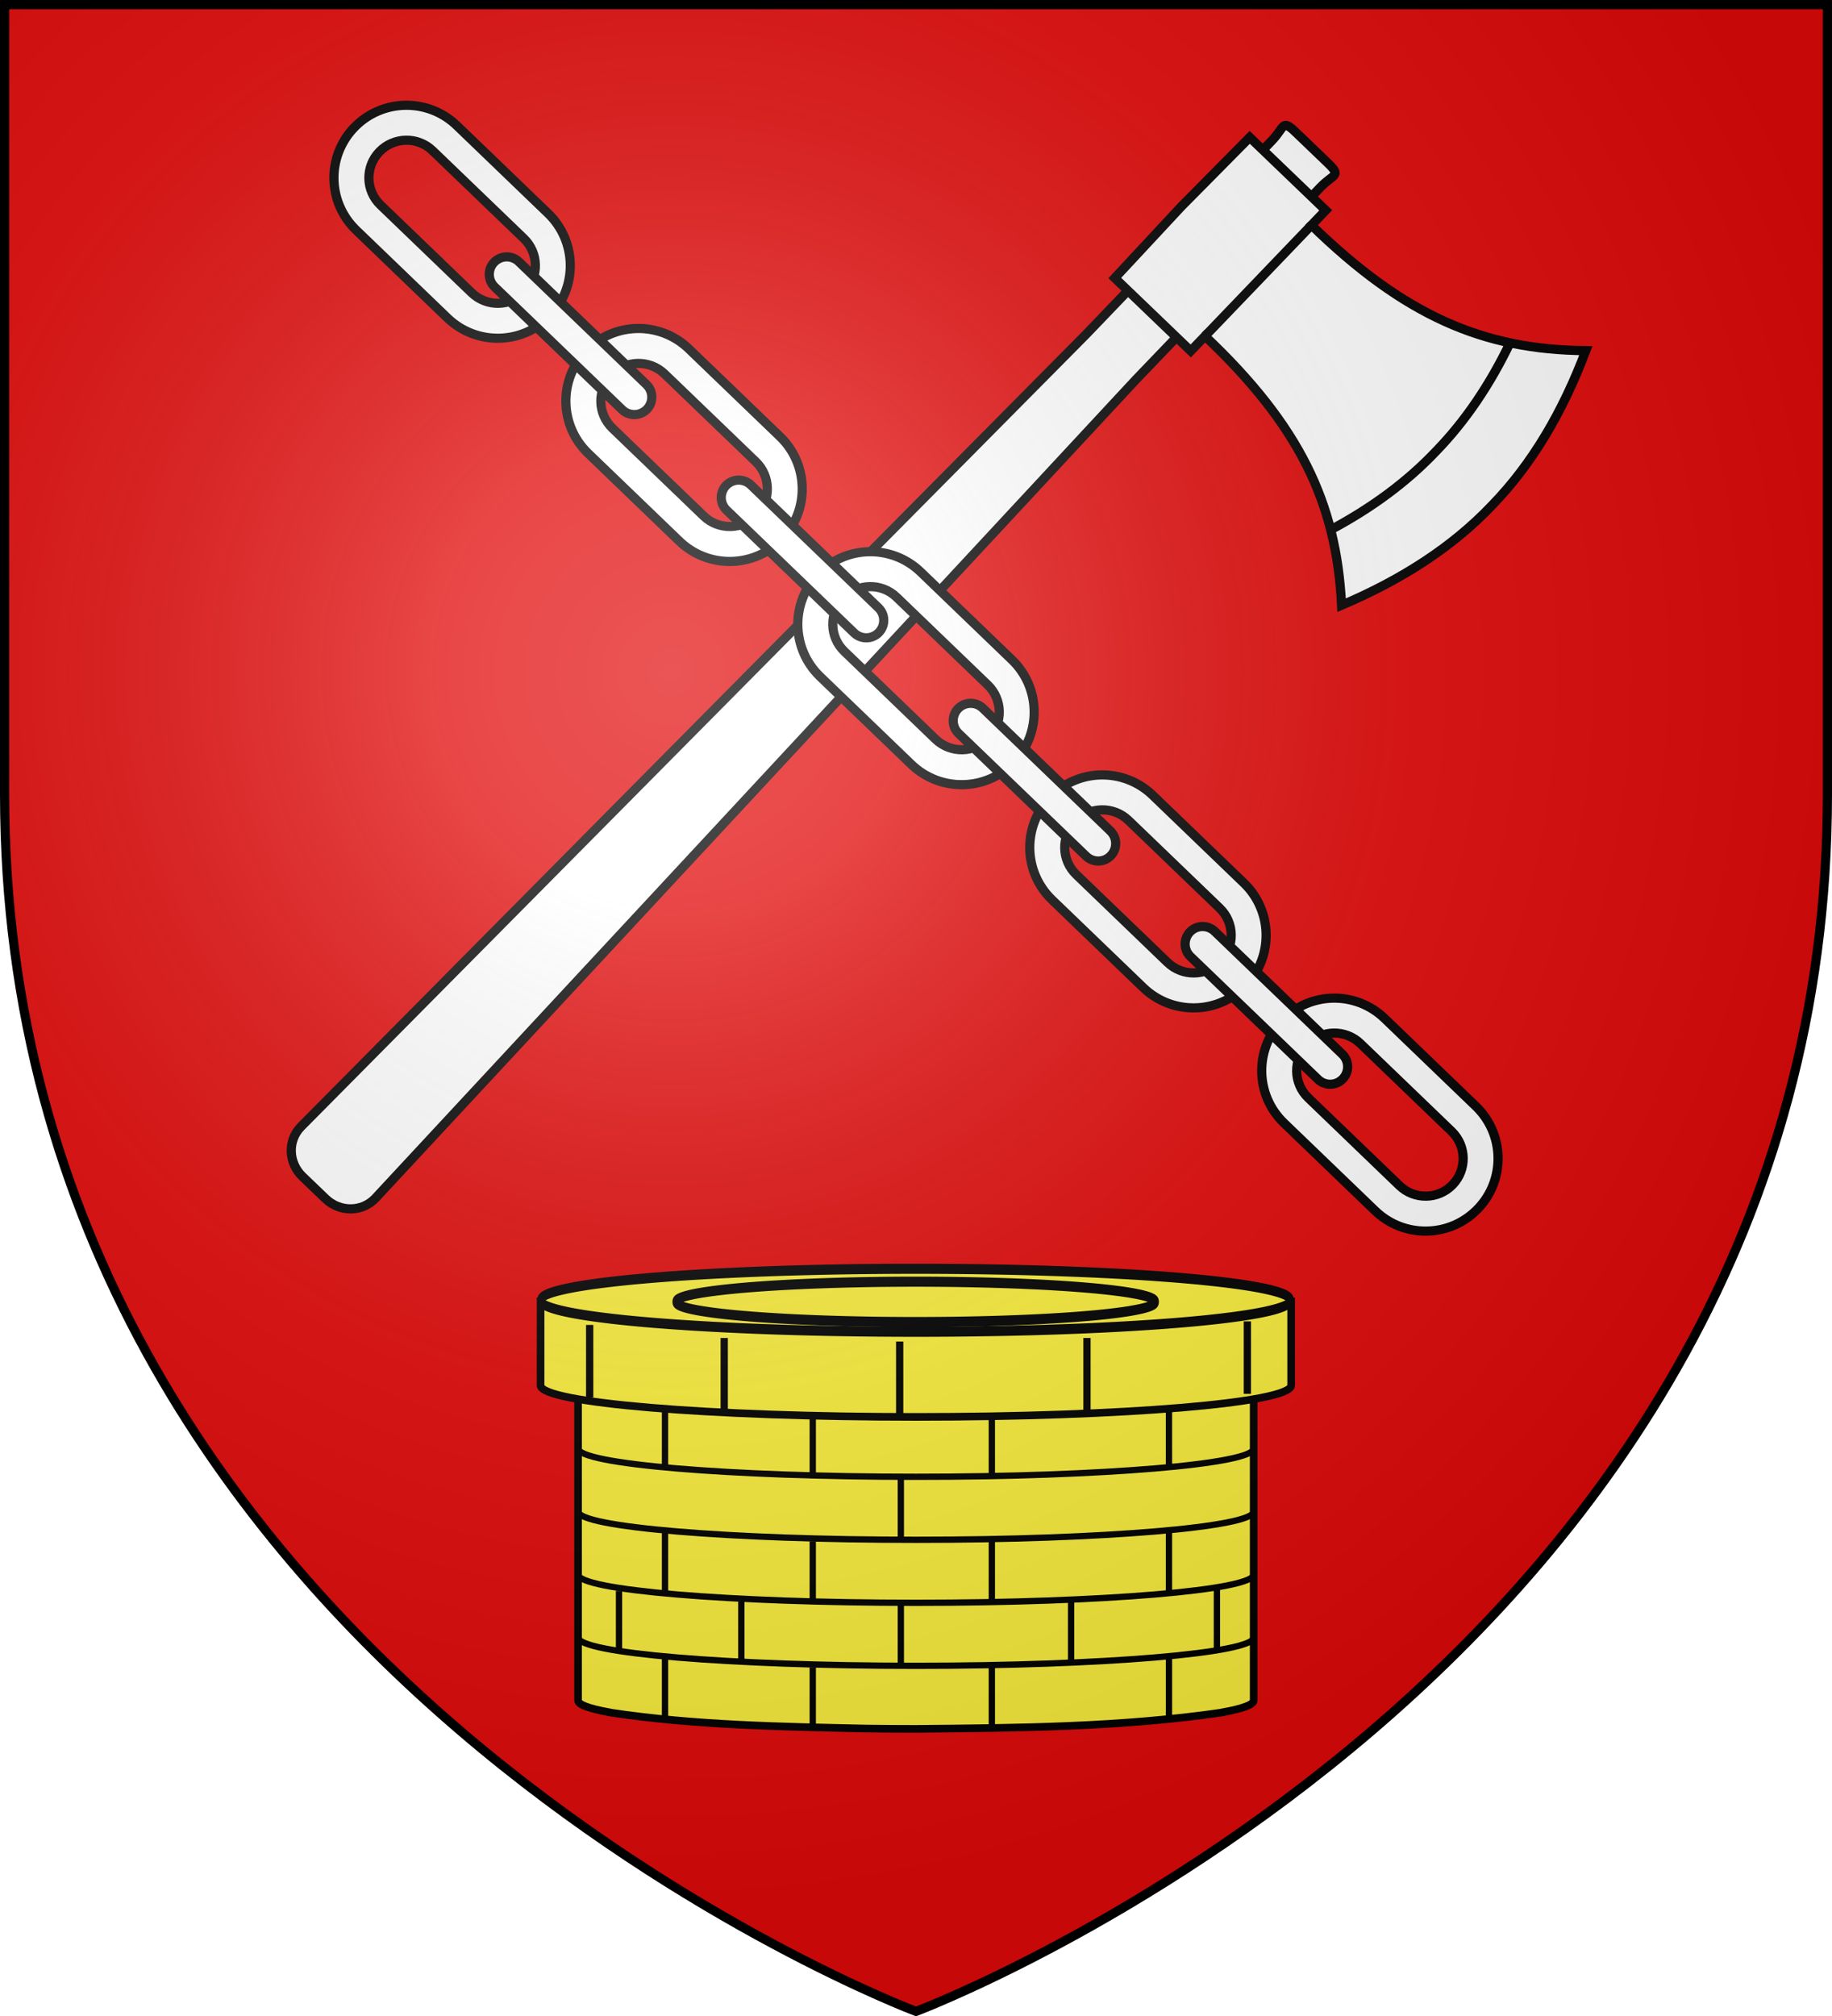<?xml version="1.0" encoding="UTF-8" standalone="no"?>
<svg
   xmlns:dc="http://purl.org/dc/elements/1.1/"
   xmlns:cc="http://creativecommons.org/ns#"
   xmlns:rdf="http://www.w3.org/1999/02/22-rdf-syntax-ns#"
   xmlns:svg="http://www.w3.org/2000/svg"
   xmlns="http://www.w3.org/2000/svg"
   xmlns:xlink="http://www.w3.org/1999/xlink"
   xmlns:sodipodi="http://sodipodi.sourceforge.net/DTD/sodipodi-0.dtd"
   xmlns:inkscape="http://www.inkscape.org/namespaces/inkscape"
   width="600"
   height="660"
   viewBox="0 0 600 660"
   id="svg2"
   sodipodi:version="0.32"
   inkscape:version="0.46"
   sodipodi:docname="Blason_ville_fr_Cuisy-A_55.svg"
   inkscape:output_extension="org.inkscape.output.svg.inkscape"
   version="1.0">
  <sodipodi:namedview
     inkscape:window-height="977"
     inkscape:window-width="1280"
     inkscape:pageshadow="2"
     inkscape:pageopacity="0.0"
     guidetolerance="10.0"
     gridtolerance="10.0"
     objecttolerance="10.0"
     borderopacity="1.0"
     bordercolor="#666666"
     pagecolor="#ffffff"
     id="base"
     showgrid="false"
     inkscape:zoom="1.1621212"
     inkscape:cx="300"
     inkscape:cy="330"
     inkscape:window-x="-4"
     inkscape:window-y="-4"
     inkscape:current-layer="layer4"
     inkscape:object-nodes="true"
     inkscape:window-maximized="1" />
  <defs
     id="defs4">
    <radialGradient
       id="Gradient1"
       gradientUnits="userSpaceOnUse"
       cx="-80"
       cy="-80"
       r="405">
      <stop
         style="stop-color:#fff;stop-opacity:0.31"
         offset="0"
         id="stop7" />
      <stop
         style="stop-color:#fff;stop-opacity:0.25"
         offset="0.19"
         id="stop9" />
      <stop
         style="stop-color:#6b6b6b;stop-opacity:0.125"
         offset="0.6"
         id="stop11" />
      <stop
         style="stop-color:#000;stop-opacity:0.125"
         offset="1"
         id="stop13" />
    </radialGradient>
    <clipPath
       id="shield_cut">
      <path
         id="shield"
         d="M -298.5,-298.5 L 298.5,-298.5 L 298.5,-40 C 298.5,246.31 0,358.5 0,358.5 C 0,358.5 -298.5,246.31 -298.5,-40 L -298.5,-298.5 z" />
    </clipPath>
    <g
       id="f-7">
      <rect
         id="rect1964-6"
         style="fill:#28166f"
         y="-30"
         x="-50"
         height="60"
         width="100" />
      <g
         id="g1966-9"
         style="fill:#ffffff"
         transform="translate(0,-20)">
        <path
           id="path1968-3"
           d="M -1.212,27.818 C -1.212,22.175 -2.091,20.471 -4.542,13.98 C -5.709,10.888 -5.024,7.103 -2.858,3.601 C -2.082,2.346 -1.114,1.214 0,0 C 1.114,1.214 2.082,2.346 2.858,3.601 C 5.024,7.103 5.709,10.888 4.542,13.98 C 2.091,20.471 1.212,22.175 1.212,27.818 L -1.212,27.818 z" />
        <path
           id="rwi-57"
           d="M 2.922,27.672 C 2.922,21.721 5.239,17.829 8.501,16.66 C 9.949,16.141 11.808,16.387 13.519,18.107 C 15.638,20.236 16.255,26.1 10.036,27.228 C 10.694,26.272 10.655,24.147 9.322,23.441 C 8.331,22.916 7.209,23.188 6.646,23.564 C 5.822,24.116 4.917,25.67 4.967,27.672 L 2.922,27.672 z" />
        <path
           id="path1971-6"
           d="M 1.777,30.183 C 1.79,32.191 2.795,33.518 4.516,34.257 C 4.295,34.955 3.257,36.378 1.831,36.281 C 1.55,37.787 1.282,38.632 0,40 C -1.282,38.632 -1.55,37.787 -1.831,36.281 C -3.257,36.378 -4.295,34.955 -4.516,34.257 C -2.795,33.518 -1.79,32.191 -1.777,30.183 L 1.777,30.183 z" />
        <use
           xlink:href="#rwi-57"
           height="400"
           width="800"
           y="0"
           x="0"
           id="use1973-6"
           transform="scale(-1,1)" />
        <rect
           id="rect1975-5"
           y="27.331"
           x="-7.923"
           height="3.218"
           width="15.846" />
      </g>
    </g>
    <g
       id="s-82">
      <g
         id="c-54">
        <path
           id="t-41"
           d="M 0,0 L 0,1 L 0.5,1 L 0,0 z"
           transform="matrix(0.951,0.309,-0.309,0.951,0,-1)" />
        <use
           xlink:href="#t-41"
           transform="scale(-1,1)"
           id="use2144-61"
           x="0"
           y="0"
           width="810"
           height="540" />
      </g>
      <g
         id="a-63">
        <use
           xlink:href="#c-54"
           transform="matrix(0.309,0.951,-0.951,0.309,0,0)"
           id="use2147-35"
           x="0"
           y="0"
           width="810"
           height="540" />
        <use
           xlink:href="#c-54"
           transform="matrix(-0.809,0.588,-0.588,-0.809,0,0)"
           id="use2149-5"
           x="0"
           y="0"
           width="810"
           height="540" />
      </g>
      <use
         xlink:href="#a-63"
         transform="scale(-1,1)"
         id="use2151-3"
         x="0"
         y="0"
         width="810"
         height="540" />
    </g>
    <g
       id="f-4">
      <rect
         id="rect1964-2"
         style="fill:#28166f"
         y="-30"
         x="-50"
         height="60"
         width="100" />
      <g
         id="g1966-09"
         style="fill:#ffffff"
         transform="translate(0,-20)">
        <path
           id="path1968-7"
           d="M -1.212,27.818 C -1.212,22.175 -2.091,20.471 -4.542,13.98 C -5.709,10.888 -5.024,7.103 -2.858,3.601 C -2.082,2.346 -1.114,1.214 0,0 C 1.114,1.214 2.082,2.346 2.858,3.601 C 5.024,7.103 5.709,10.888 4.542,13.98 C 2.091,20.471 1.212,22.175 1.212,27.818 L -1.212,27.818 z" />
        <path
           id="rwi-37"
           d="M 2.922,27.672 C 2.922,21.721 5.239,17.829 8.501,16.66 C 9.949,16.141 11.808,16.387 13.519,18.107 C 15.638,20.236 16.255,26.1 10.036,27.228 C 10.694,26.272 10.655,24.147 9.322,23.441 C 8.331,22.916 7.209,23.188 6.646,23.564 C 5.822,24.116 4.917,25.67 4.967,27.672 L 2.922,27.672 z" />
        <path
           id="path1971-26"
           d="M 1.777,30.183 C 1.79,32.191 2.795,33.518 4.516,34.257 C 4.295,34.955 3.257,36.378 1.831,36.281 C 1.55,37.787 1.282,38.632 0,40 C -1.282,38.632 -1.55,37.787 -1.831,36.281 C -3.257,36.378 -4.295,34.955 -4.516,34.257 C -2.795,33.518 -1.79,32.191 -1.777,30.183 L 1.777,30.183 z" />
        <use
           xlink:href="#rwi-37"
           height="400"
           width="800"
           y="0"
           x="0"
           id="use1973-0"
           transform="scale(-1,1)" />
        <rect
           id="rect1975-16"
           y="27.331"
           x="-7.923"
           height="3.218"
           width="15.846" />
      </g>
    </g>
    <g
       id="s-5">
      <g
         id="c-7">
        <path
           id="t-54"
           d="M 0,0 L 0,1 L 0.5,1 L 0,0 z"
           transform="matrix(0.951,0.309,-0.309,0.951,0,-1)" />
        <use
           xlink:href="#t-54"
           transform="scale(-1,1)"
           id="use2144-1"
           x="0"
           y="0"
           width="810"
           height="540" />
      </g>
      <g
         id="a-2">
        <use
           xlink:href="#c-7"
           transform="matrix(0.309,0.951,-0.951,0.309,0,0)"
           id="use2147-00"
           x="0"
           y="0"
           width="810"
           height="540" />
        <use
           xlink:href="#c-7"
           transform="matrix(-0.809,0.588,-0.588,-0.809,0,0)"
           id="use2149-1"
           x="0"
           y="0"
           width="810"
           height="540" />
      </g>
      <use
         xlink:href="#a-2"
         transform="scale(-1,1)"
         id="use2151-46"
         x="0"
         y="0"
         width="810"
         height="540" />
    </g>
    <g
       id="s-4-5-0">
      <g
         id="c-6-1-7">
        <path
           transform="matrix(0.951,0.309,-0.309,0.951,0,-1)"
           d="M 0,0 L 0,1 L 0.5,1 L 0,0 z"
           id="t-0-7-1" />
        <use
           height="540"
           width="810"
           y="0"
           x="0"
           id="use2144-7-1-7"
           transform="scale(-1,1)"
           xlink:href="#t-0-7-1" />
      </g>
      <g
         id="a-1-1-7">
        <use
           height="540"
           width="810"
           y="0"
           x="0"
           id="use2147-7-5-7"
           transform="matrix(0.309,0.951,-0.951,0.309,0,0)"
           xlink:href="#c-6-1-7" />
        <use
           height="540"
           width="810"
           y="0"
           x="0"
           id="use2149-7-2-7"
           transform="matrix(-0.809,0.588,-0.588,-0.809,0,0)"
           xlink:href="#c-6-1-7" />
      </g>
      <use
         height="540"
         width="810"
         y="0"
         x="0"
         id="use2151-7-7-3"
         transform="scale(-1,1)"
         xlink:href="#a-1-1-7" />
    </g>
    <g
       id="f-6-3">
      <rect
         id="rect1964-1-5"
         style="fill:#28166f"
         y="-30"
         x="-50"
         height="60"
         width="100" />
      <g
         id="g1966-4-9"
         style="fill:#ffffff"
         transform="translate(0,-20)">
        <path
           id="path1968-23"
           d="M -1.212,27.818 C -1.212,22.175 -2.091,20.471 -4.542,13.98 C -5.709,10.888 -5.024,7.103 -2.858,3.601 C -2.082,2.346 -1.114,1.214 0,0 C 1.114,1.214 2.082,2.346 2.858,3.601 C 5.024,7.103 5.709,10.888 4.542,13.98 C 2.091,20.471 1.212,22.175 1.212,27.818 L -1.212,27.818 z" />
        <path
           id="rwi-2"
           d="M 2.922,27.672 C 2.922,21.721 5.239,17.829 8.501,16.66 C 9.949,16.141 11.808,16.387 13.519,18.107 C 15.638,20.236 16.255,26.1 10.036,27.228 C 10.694,26.272 10.655,24.147 9.322,23.441 C 8.331,22.916 7.209,23.188 6.646,23.564 C 5.822,24.116 4.917,25.67 4.967,27.672 L 2.922,27.672 z" />
        <path
           id="path1971-2-9"
           d="M 1.777,30.183 C 1.79,32.191 2.795,33.518 4.516,34.257 C 4.295,34.955 3.257,36.378 1.831,36.281 C 1.55,37.787 1.282,38.632 0,40 C -1.282,38.632 -1.55,37.787 -1.831,36.281 C -3.257,36.378 -4.295,34.955 -4.516,34.257 C -2.795,33.518 -1.79,32.191 -1.777,30.183 L 1.777,30.183 z" />
        <use
           xlink:href="#rwi-2"
           height="400"
           width="800"
           y="0"
           x="0"
           id="use1973-1"
           transform="scale(-1,1)" />
        <rect
           id="rect1975-6"
           y="27.331"
           x="-7.923"
           height="3.218"
           width="15.846" />
      </g>
    </g>
    <g
       id="s-8">
      <g
         id="c-5">
        <path
           transform="matrix(0.951,0.309,-0.309,0.951,0,-1)"
           d="M 0,0 L 0,1 L 0.5,1 L 0,0 z"
           id="t-7" />
        <use
           height="540"
           width="810"
           y="0"
           x="0"
           id="use2144-6"
           transform="scale(-1,1)"
           xlink:href="#t-7" />
      </g>
      <g
         id="a-18-8">
        <use
           height="540"
           width="810"
           y="0"
           x="0"
           id="use2147-9-1"
           transform="matrix(0.309,0.951,-0.951,0.309,0,0)"
           xlink:href="#c-5" />
        <use
           height="540"
           width="810"
           y="0"
           x="0"
           id="use2149-2-8"
           transform="matrix(-0.809,0.588,-0.588,-0.809,0,0)"
           xlink:href="#c-5" />
      </g>
      <use
         height="540"
         width="810"
         y="0"
         x="0"
         id="use2151-79-2"
         transform="scale(-1,1)"
         xlink:href="#a-18-8" />
    </g>
    <g
       id="f-8">
      <rect
         id="rect1964-0"
         style="fill:#28166f"
         y="-30"
         x="-50"
         height="60"
         width="100" />
      <g
         id="g1966-1"
         style="fill:#ffffff"
         transform="translate(0,-20)">
        <path
           id="path1968-2-6"
           d="M -1.212,27.818 C -1.212,22.175 -2.091,20.471 -4.542,13.98 C -5.709,10.888 -5.024,7.103 -2.858,3.601 C -2.082,2.346 -1.114,1.214 0,0 C 1.114,1.214 2.082,2.346 2.858,3.601 C 5.024,7.103 5.709,10.888 4.542,13.98 C 2.091,20.471 1.212,22.175 1.212,27.818 L -1.212,27.818 z" />
        <path
           id="rwi-5-6"
           d="M 2.922,27.672 C 2.922,21.721 5.239,17.829 8.501,16.66 C 9.949,16.141 11.808,16.387 13.519,18.107 C 15.638,20.236 16.255,26.1 10.036,27.228 C 10.694,26.272 10.655,24.147 9.322,23.441 C 8.331,22.916 7.209,23.188 6.646,23.564 C 5.822,24.116 4.917,25.67 4.967,27.672 L 2.922,27.672 z" />
        <path
           id="path1971-0-0"
           d="M 1.777,30.183 C 1.79,32.191 2.795,33.518 4.516,34.257 C 4.295,34.955 3.257,36.378 1.831,36.281 C 1.55,37.787 1.282,38.632 0,40 C -1.282,38.632 -1.55,37.787 -1.831,36.281 C -3.257,36.378 -4.295,34.955 -4.516,34.257 C -2.795,33.518 -1.79,32.191 -1.777,30.183 L 1.777,30.183 z" />
        <use
           xlink:href="#rwi-5-6"
           height="400"
           width="800"
           y="0"
           x="0"
           id="use1973-9-3"
           transform="scale(-1,1)" />
        <rect
           id="rect1975-4"
           y="27.331"
           x="-7.923"
           height="3.218"
           width="15.846" />
      </g>
    </g>
    <g
       id="s-4-80">
      <g
         id="c-6-12">
        <path
           id="t-0-5"
           d="M 0,0 L 0,1 L 0.5,1 L 0,0 z"
           transform="matrix(0.951,0.309,-0.309,0.951,0,-1)" />
        <use
           xlink:href="#t-0-5"
           transform="scale(-1,1)"
           id="use2144-7-0"
           x="0"
           y="0"
           width="810"
           height="540" />
      </g>
      <g
         id="a-1-9">
        <use
           xlink:href="#c-6-12"
           transform="matrix(0.309,0.951,-0.951,0.309,0,0)"
           id="use2147-7-4"
           x="0"
           y="0"
           width="810"
           height="540" />
        <use
           xlink:href="#c-6-12"
           transform="matrix(-0.809,0.588,-0.588,-0.809,0,0)"
           id="use2149-7-7"
           x="0"
           y="0"
           width="810"
           height="540" />
      </g>
      <use
         xlink:href="#a-1-9"
         transform="scale(-1,1)"
         id="use2151-7-8"
         x="0"
         y="0"
         width="810"
         height="540" />
    </g>
    <g
       id="f-2">
      <rect
         id="rect1964-4"
         style="fill:#28166f"
         y="-30"
         x="-50"
         height="60"
         width="100" />
      <g
         id="g1966-8"
         style="fill:#ffffff"
         transform="translate(0,-20)">
        <path
           id="path1968-6"
           d="M -1.212,27.818 C -1.212,22.175 -2.091,20.471 -4.542,13.98 C -5.709,10.888 -5.024,7.103 -2.858,3.601 C -2.082,2.346 -1.114,1.214 0,0 C 1.114,1.214 2.082,2.346 2.858,3.601 C 5.024,7.103 5.709,10.888 4.542,13.98 C 2.091,20.471 1.212,22.175 1.212,27.818 L -1.212,27.818 z" />
        <path
           id="rwi-5"
           d="M 2.922,27.672 C 2.922,21.721 5.239,17.829 8.501,16.66 C 9.949,16.141 11.808,16.387 13.519,18.107 C 15.638,20.236 16.255,26.1 10.036,27.228 C 10.694,26.272 10.655,24.147 9.322,23.441 C 8.331,22.916 7.209,23.188 6.646,23.564 C 5.822,24.116 4.917,25.67 4.967,27.672 L 2.922,27.672 z" />
        <path
           id="path1971-0"
           d="M 1.777,30.183 C 1.79,32.191 2.795,33.518 4.516,34.257 C 4.295,34.955 3.257,36.378 1.831,36.281 C 1.55,37.787 1.282,38.632 0,40 C -1.282,38.632 -1.55,37.787 -1.831,36.281 C -3.257,36.378 -4.295,34.955 -4.516,34.257 C -2.795,33.518 -1.79,32.191 -1.777,30.183 L 1.777,30.183 z" />
        <use
           xlink:href="#rwi-5"
           height="400"
           width="800"
           y="0"
           x="0"
           id="use1973-9"
           transform="scale(-1,1)" />
        <rect
           id="rect1975-0"
           y="27.331"
           x="-7.923"
           height="3.218"
           width="15.846" />
      </g>
    </g>
    <g
       id="s-0">
      <g
         id="c-61">
        <path
           id="t-3"
           d="M 0,0 L 0,1 L 0.5,1 L 0,0 z"
           transform="matrix(0.951,0.309,-0.309,0.951,0,-1)" />
        <use
           xlink:href="#t-3"
           transform="scale(-1,1)"
           id="use2144-8"
           x="0"
           y="0"
           width="810"
           height="540" />
      </g>
      <g
         id="a-9">
        <use
           xlink:href="#c-61"
           transform="matrix(0.309,0.951,-0.951,0.309,0,0)"
           id="use2147-3"
           x="0"
           y="0"
           width="810"
           height="540" />
        <use
           xlink:href="#c-61"
           transform="matrix(-0.809,0.588,-0.588,-0.809,0,0)"
           id="use2149-4"
           x="0"
           y="0"
           width="810"
           height="540" />
      </g>
      <use
         xlink:href="#a-9"
         transform="scale(-1,1)"
         id="use2151-4"
         x="0"
         y="0"
         width="810"
         height="540" />
    </g>
    <g
       id="s-4-5">
      <g
         id="c-6-1">
        <path
           transform="matrix(0.951,0.309,-0.309,0.951,0,-1)"
           d="M 0,0 L 0,1 L 0.5,1 L 0,0 z"
           id="t-0-7" />
        <use
           height="540"
           width="810"
           y="0"
           x="0"
           id="use2144-7-1"
           transform="scale(-1,1)"
           xlink:href="#t-0-7" />
      </g>
      <g
         id="a-1-1">
        <use
           height="540"
           width="810"
           y="0"
           x="0"
           id="use2147-7-5"
           transform="matrix(0.309,0.951,-0.951,0.309,0,0)"
           xlink:href="#c-6-1" />
        <use
           height="540"
           width="810"
           y="0"
           x="0"
           id="use2149-7-2"
           transform="matrix(-0.809,0.588,-0.588,-0.809,0,0)"
           xlink:href="#c-6-1" />
      </g>
      <use
         height="540"
         width="810"
         y="0"
         x="0"
         id="use2151-7-7"
         transform="scale(-1,1)"
         xlink:href="#a-1-1" />
    </g>
    <g
       id="f-6">
      <rect
         id="rect1964-1"
         style="fill:#28166f"
         y="-30"
         x="-50"
         height="60"
         width="100" />
      <g
         id="g1966-4"
         style="fill:#ffffff"
         transform="translate(0,-20)">
        <path
           id="path1968-2"
           d="M -1.212,27.818 C -1.212,22.175 -2.091,20.471 -4.542,13.98 C -5.709,10.888 -5.024,7.103 -2.858,3.601 C -2.082,2.346 -1.114,1.214 0,0 C 1.114,1.214 2.082,2.346 2.858,3.601 C 5.024,7.103 5.709,10.888 4.542,13.98 C 2.091,20.471 1.212,22.175 1.212,27.818 L -1.212,27.818 z" />
        <path
           id="rwi-3"
           d="M 2.922,27.672 C 2.922,21.721 5.239,17.829 8.501,16.66 C 9.949,16.141 11.808,16.387 13.519,18.107 C 15.638,20.236 16.255,26.1 10.036,27.228 C 10.694,26.272 10.655,24.147 9.322,23.441 C 8.331,22.916 7.209,23.188 6.646,23.564 C 5.822,24.116 4.917,25.67 4.967,27.672 L 2.922,27.672 z" />
        <path
           id="path1971-2"
           d="M 1.777,30.183 C 1.79,32.191 2.795,33.518 4.516,34.257 C 4.295,34.955 3.257,36.378 1.831,36.281 C 1.55,37.787 1.282,38.632 0,40 C -1.282,38.632 -1.55,37.787 -1.831,36.281 C -3.257,36.378 -4.295,34.955 -4.516,34.257 C -2.795,33.518 -1.79,32.191 -1.777,30.183 L 1.777,30.183 z" />
        <use
           xlink:href="#rwi-3"
           height="400"
           width="800"
           y="0"
           x="0"
           id="use1973-2"
           transform="scale(-1,1)" />
        <rect
           id="rect1975-1"
           y="27.331"
           x="-7.923"
           height="3.218"
           width="15.846" />
      </g>
    </g>
    <g
       id="s-6">
      <g
         id="c-8">
        <path
           transform="matrix(0.951,0.309,-0.309,0.951,0,-1)"
           d="M 0,0 L 0,1 L 0.5,1 L 0,0 z"
           id="t-5" />
        <use
           height="540"
           width="810"
           y="0"
           x="0"
           id="use2144-76"
           transform="scale(-1,1)"
           xlink:href="#t-5" />
      </g>
      <g
         id="a-18">
        <use
           height="540"
           width="810"
           y="0"
           x="0"
           id="use2147-9"
           transform="matrix(0.309,0.951,-0.951,0.309,0,0)"
           xlink:href="#c-8" />
        <use
           height="540"
           width="810"
           y="0"
           x="0"
           id="use2149-2"
           transform="matrix(-0.809,0.588,-0.588,-0.809,0,0)"
           xlink:href="#c-8" />
      </g>
      <use
         height="540"
         width="810"
         y="0"
         x="0"
         id="use2151-79"
         transform="scale(-1,1)"
         xlink:href="#a-18" />
    </g>
    <g
       id="s-4-8">
      <g
         id="c-6-6">
        <path
           transform="matrix(0.951,0.309,-0.309,0.951,0,-1)"
           d="M 0,0 L 0,1 L 0.5,1 L 0,0 z"
           id="t-0-0" />
        <use
           height="540"
           width="810"
           y="0"
           x="0"
           id="use2144-7-2"
           transform="scale(-1,1)"
           xlink:href="#t-0-0" />
      </g>
      <g
         id="a-1-4">
        <use
           height="540"
           width="810"
           y="0"
           x="0"
           id="use2147-7-8"
           transform="matrix(0.309,0.951,-0.951,0.309,0,0)"
           xlink:href="#c-6-6" />
        <use
           height="540"
           width="810"
           y="0"
           x="0"
           id="use2149-7-6"
           transform="matrix(-0.809,0.588,-0.588,-0.809,0,0)"
           xlink:href="#c-6-6" />
      </g>
      <use
         height="540"
         width="810"
         y="0"
         x="0"
         id="use2151-7-5"
         transform="scale(-1,1)"
         xlink:href="#a-1-4" />
    </g>
    <g
       id="f-0">
      <rect
         id="rect1964-9"
         style="fill:#28166f"
         y="-30"
         x="-50"
         height="60"
         width="100" />
      <g
         id="g1966-0"
         style="fill:#ffffff"
         transform="translate(0,-20)">
        <path
           id="path1968-0"
           d="M -1.212,27.818 C -1.212,22.175 -2.091,20.471 -4.542,13.98 C -5.709,10.888 -5.024,7.103 -2.858,3.601 C -2.082,2.346 -1.114,1.214 0,0 C 1.114,1.214 2.082,2.346 2.858,3.601 C 5.024,7.103 5.709,10.888 4.542,13.98 C 2.091,20.471 1.212,22.175 1.212,27.818 L -1.212,27.818 z" />
        <path
           id="rwi-6"
           d="M 2.922,27.672 C 2.922,21.721 5.239,17.829 8.501,16.66 C 9.949,16.141 11.808,16.387 13.519,18.107 C 15.638,20.236 16.255,26.1 10.036,27.228 C 10.694,26.272 10.655,24.147 9.322,23.441 C 8.331,22.916 7.209,23.188 6.646,23.564 C 5.822,24.116 4.917,25.67 4.967,27.672 L 2.922,27.672 z" />
        <path
           id="path1971-1"
           d="M 1.777,30.183 C 1.79,32.191 2.795,33.518 4.516,34.257 C 4.295,34.955 3.257,36.378 1.831,36.281 C 1.55,37.787 1.282,38.632 0,40 C -1.282,38.632 -1.55,37.787 -1.831,36.281 C -3.257,36.378 -4.295,34.955 -4.516,34.257 C -2.795,33.518 -1.79,32.191 -1.777,30.183 L 1.777,30.183 z" />
        <use
           xlink:href="#rwi-6"
           height="400"
           width="800"
           y="0"
           x="0"
           id="use1973-3"
           transform="scale(-1,1)" />
        <rect
           id="rect1975-8"
           y="27.331"
           x="-7.923"
           height="3.218"
           width="15.846" />
      </g>
    </g>
    <g
       id="s-9">
      <g
         id="c-3">
        <path
           transform="matrix(0.951,0.309,-0.309,0.951,0,-1)"
           d="M 0,0 L 0,1 L 0.5,1 L 0,0 z"
           id="t-4" />
        <use
           height="540"
           width="810"
           y="0"
           x="0"
           id="use2144-4"
           transform="scale(-1,1)"
           xlink:href="#t-4" />
      </g>
      <g
         id="a-6">
        <use
           height="540"
           width="810"
           y="0"
           x="0"
           id="use2147-0"
           transform="matrix(0.309,0.951,-0.951,0.309,0,0)"
           xlink:href="#c-3" />
        <use
           height="540"
           width="810"
           y="0"
           x="0"
           id="use2149-6"
           transform="matrix(-0.809,0.588,-0.588,-0.809,0,0)"
           xlink:href="#c-3" />
      </g>
      <use
         height="540"
         width="810"
         y="0"
         x="0"
         id="use2151-6"
         transform="scale(-1,1)"
         xlink:href="#a-6" />
    </g>
    <pattern
       patternUnits="userSpaceOnUse"
       width="178.168"
       height="199.71"
       patternTransform="translate(-328.318,-112.593)"
       id="pattern4124">
      <g
         transform="matrix(0.806,0,0,0.77,264.813,86.782)"
         id="g4119">
        <path
           style="fill:#fcef3c;fill-opacity:1;stroke:#000000;stroke-width:3.807;stroke-miterlimit:4;stroke-dasharray:none;stroke-opacity:1;display:inline"
           sodipodi:nodetypes="cccccccccccccccccccccccccccccccccccccccc"
           id="path4262"
           d="M -267.374,-6.853 L -272.223,16.977 L -277.071,-6.853 L -277.071,-26.381 L -277.071,-51.594 L -302.284,-51.594 L -302.284,-37.048 L -311.982,-37.048 L -311.982,-51.594 L -326.528,-51.594 L -326.528,-61.291 L -311.982,-61.291 L -311.982,-75.837 L -302.284,-75.837 L -302.284,-61.291 L -277.071,-61.291 L -277.071,-86.504 L -291.617,-86.504 L -291.617,-96.202 L -277.071,-96.202 L -277.071,-110.748 L -267.374,-110.748 L -267.374,-96.202 L -252.828,-96.202 L -252.828,-86.504 L -267.374,-86.504 L -267.374,-61.291 L -242.161,-61.291 L -242.161,-75.837 L -232.463,-75.837 L -232.463,-61.291 L -217.917,-61.291 L -217.917,-51.594 L -232.463,-51.594 L -232.463,-37.048 L -242.161,-37.048 L -242.161,-51.594 L -267.374,-51.594 L -267.374,-26.381 L -267.374,-6.853 z"
           inkscape:tile-cx="-271.30875"
           inkscape:tile-cy="-47.720769"
           inkscape:tile-w="108.61065"
           inkscape:tile-h="127.72503"
           inkscape:tile-x0="-325.61408"
           inkscape:tile-y0="-111.58328" />
        <use
           height="658.974"
           width="601.465"
           x="0"
           y="0"
           inkscape:tiled-clone-of="#path4262"
           xlink:href="#path4262"
           id="use2607" />
        <use
           height="658.974"
           width="601.465"
           x="0"
           y="0"
           inkscape:tiled-clone-of="#path4262"
           xlink:href="#path4262"
           transform="translate(108.611,127.725)"
           id="use2613" />
      </g>
    </pattern>
    <g
       id="s-4">
      <g
         id="c-6">
        <path
           id="t-0"
           d="M 0,0 L 0,1 L 0.5,1 L 0,0 z"
           transform="matrix(0.951,0.309,-0.309,0.951,0,-1)" />
        <use
           xlink:href="#t-0"
           transform="scale(-1,1)"
           id="use2144-7"
           x="0"
           y="0"
           width="810"
           height="540" />
      </g>
      <g
         id="a-1">
        <use
           xlink:href="#c-6"
           transform="matrix(0.309,0.951,-0.951,0.309,0,0)"
           id="use2147-7"
           x="0"
           y="0"
           width="810"
           height="540" />
        <use
           xlink:href="#c-6"
           transform="matrix(-0.809,0.588,-0.588,-0.809,0,0)"
           id="use2149-7"
           x="0"
           y="0"
           width="810"
           height="540" />
      </g>
      <use
         xlink:href="#a-1"
         transform="scale(-1,1)"
         id="use2151-7"
         x="0"
         y="0"
         width="810"
         height="540" />
    </g>
    <g
       id="s">
      <g
         id="c">
        <path
           transform="matrix(0.951,0.309,-0.309,0.951,0,-1)"
           d="M 0,0 L 0,1 L 0.5,1 L 0,0 z"
           id="t" />
        <use
           height="540"
           width="810"
           y="0"
           x="0"
           id="use2144"
           transform="scale(-1,1)"
           xlink:href="#t" />
      </g>
      <g
         id="a">
        <use
           height="540"
           width="810"
           y="0"
           x="0"
           id="use2147"
           transform="matrix(0.309,0.951,-0.951,0.309,0,0)"
           xlink:href="#c" />
        <use
           height="540"
           width="810"
           y="0"
           x="0"
           id="use2149"
           transform="matrix(-0.809,0.588,-0.588,-0.809,0,0)"
           xlink:href="#c" />
      </g>
      <use
         height="540"
         width="810"
         y="0"
         x="0"
         id="use2151"
         transform="scale(-1,1)"
         xlink:href="#a" />
    </g>
    <g
       id="f">
      <rect
         width="100"
         height="60"
         x="-50"
         y="-30"
         style="fill:#28166f"
         id="rect1964" />
      <g
         transform="translate(0,-20)"
         style="fill:#ffffff"
         id="g1966">
        <path
           d="M -1.212,27.818 C -1.212,22.175 -2.091,20.471 -4.542,13.98 C -5.709,10.888 -5.024,7.103 -2.858,3.601 C -2.082,2.346 -1.114,1.214 0,0 C 1.114,1.214 2.082,2.346 2.858,3.601 C 5.024,7.103 5.709,10.888 4.542,13.98 C 2.091,20.471 1.212,22.175 1.212,27.818 L -1.212,27.818 z"
           id="path1968" />
        <path
           d="M 2.922,27.672 C 2.922,21.721 5.239,17.829 8.501,16.66 C 9.949,16.141 11.808,16.387 13.519,18.107 C 15.638,20.236 16.255,26.1 10.036,27.228 C 10.694,26.272 10.655,24.147 9.322,23.441 C 8.331,22.916 7.209,23.188 6.646,23.564 C 5.822,24.116 4.917,25.67 4.967,27.672 L 2.922,27.672 z"
           id="rwi" />
        <path
           d="M 1.777,30.183 C 1.79,32.191 2.795,33.518 4.516,34.257 C 4.295,34.955 3.257,36.378 1.831,36.281 C 1.55,37.787 1.282,38.632 0,40 C -1.282,38.632 -1.55,37.787 -1.831,36.281 C -3.257,36.378 -4.295,34.955 -4.516,34.257 C -2.795,33.518 -1.79,32.191 -1.777,30.183 L 1.777,30.183 z"
           id="path1971" />
        <use
           transform="scale(-1,1)"
           id="use1973"
           x="0"
           y="0"
           width="800"
           height="400"
           xlink:href="#rwi" />
        <rect
           width="15.846"
           height="3.218"
           x="-7.923"
           y="27.331"
           id="rect1975" />
      </g>
    </g>
  </defs>
  <g
     id="layer4"
     inkscape:label="Fond écu"
     inkscape:groupmode="layer"
     transform="translate(300,300)">
    <use
       xlink:href="#shield"
       id="use18"
       style="fill:#e20909"
       x="0"
       y="0"
       width="600"
       height="660" />
    <g
       transform="translate(-87.05,-919.835)"
       id="g3714" />
    <g
       transform="translate(-87.05,-919.835)"
       inkscape:label="Fond d'écu"
       id="layer9">
      <g
         id="g2807"
         inkscape:label="Meubles"
         transform="matrix(2,0,0,2,-732.892,-1853.188)" />
      <g
         id="g4626"
         inkscape:label="Meubles"
         transform="matrix(2,0,0,2,1696.976,-413.55)" />
      <g
         transform="matrix(2,0,0,2,-732.892,-453.188)"
         inkscape:label="Meubles"
         id="g5271" />
      <g
         transform="matrix(2,0,0,2,-732.892,-453.188)"
         inkscape:label="Reflet final"
         id="g5273" />
      <g
         transform="matrix(2,0,0,2,-732.892,-453.188)"
         inkscape:label="Contour final"
         id="g5275" />
    </g>
    <g
       transform="translate(-87.05,-919.835)"
       inkscape:label="Reflet final"
       id="layer6" />
    <g
       transform="translate(-87.05,-919.835)"
       inkscape:label="Contour final"
       id="layer5" />
    <g
       id="g3714-4"
       transform="translate(-547.382,-99.778)" />
    <g
       id="layer9-9"
       inkscape:label="Fond d'écu"
       transform="translate(-547.382,-99.778)">
      <g
         transform="matrix(2,0,0,2,-732.892,-1853.188)"
         inkscape:label="Meubles"
         id="g2807-6" />
      <g
         transform="matrix(2,0,0,2,1696.976,-413.55)"
         inkscape:label="Meubles"
         id="g4626-3" />
      <g
         id="g5271-7"
         inkscape:label="Meubles"
         transform="matrix(2,0,0,2,-732.892,-453.188)" />
      <g
         id="g5273-8"
         inkscape:label="Reflet final"
         transform="matrix(2,0,0,2,-732.892,-453.188)" />
      <g
         id="g5275-8"
         inkscape:label="Contour final"
         transform="matrix(2,0,0,2,-732.892,-453.188)" />
    </g>
    <g
       id="layer6-2"
       inkscape:label="Reflet final"
       transform="translate(-547.382,-99.778)" />
    <g
       id="layer5-9"
       inkscape:label="Contour final"
       transform="translate(-547.382,-99.778)" />
    <g
       id="g26149"
       inkscape:label="Meubles"
       transform="translate(590.629,-112.07)" />
    <g
       id="g26153"
       inkscape:label="Meubles"
       transform="translate(1805.563,607.75)" />
    <g
       transform="translate(1220.792,591.746)"
       inkscape:label="Meubles"
       id="g26155" />
    <g
       transform="translate(595.317,279.479)"
       inkscape:label="Calque 1"
       id="g4945" />
    <g
       inkscape:label="Calque 1"
       id="layer1-9"
       transform="translate(290.318,331.32)">
      <g
         id="g5327"
         inkscape:label="Calque 1"
         transform="matrix(0.501,0,0,0.501,19.979,-42.364)" />
    </g>
  </g>
  <g
     id="layer3"
     inkscape:label="Meubles"
     inkscape:groupmode="layer"
     transform="translate(300,300)">
    <g
       id="g7981">
      <path
         style="fill:#ffffff;fill-opacity:1;fill-rule:nonzero;stroke:#000000;stroke-width:3;stroke-linecap:butt;stroke-linejoin:miter;marker:none;marker-start:none;marker-mid:none;marker-end:none;stroke-miterlimit:4;stroke-dashoffset:0;stroke-opacity:1;visibility:visible;display:inline;overflow:visible"
         d="M 116.546,-253.956 L 55.796,-190.645 L -201.512,68.931 C -205.856,73.457 -205.595,80.706 -200.929,85.185 L -193.382,92.428 C -188.716,96.907 -181.462,96.87 -177.118,92.344 L 72.037,-175.743 L 132.456,-238.686 C 136.8,-243.212 139.481,-242.204 134.814,-246.683 L 124.44,-256.64 C 119.773,-261.12 120.89,-258.482 116.546,-253.956 z"
         id="rect1902"
         sodipodi:nodetypes="ccccccccccc" />
      <path
         style="fill:#ffffff;fill-opacity:1;fill-rule:evenodd;stroke:#000000;stroke-width:3;stroke-linecap:butt;stroke-linejoin:miter;stroke-miterlimit:4;stroke-dasharray:none;stroke-opacity:1"
         d="M 86.849,-232.344 L 65.105,-208.982 L 68.044,-206.162 L 89.984,-185.104 L 94.649,-189.965 C 125.481,-160.768 137.719,-135.511 139.386,-101.861 C 158.907,-110.153 175.633,-120.833 188.683,-134.603 C 201.907,-148.207 211.892,-165.358 219.377,-185.202 C 185.687,-185.488 159.949,-196.68 129.513,-226.288 L 134.178,-231.149 L 109.3,-255.028 L 86.849,-232.344 z"
         id="path1900"
         sodipodi:nodetypes="cccccccccccc" />
      <path
         style="fill:#fcef3c;fill-opacity:1;stroke:#000000;stroke-width:3;stroke-linecap:butt;stroke-linejoin:round;stroke-miterlimit:4;stroke-dasharray:none;stroke-opacity:1"
         d="M 94.649,-189.965 L 129.513,-226.288"
         id="path8722" />
      <path
         sodipodi:nodetypes="ccc"
         id="path3542"
         d="M 135.713,-126.505 C 149.012,-133.588 160.659,-142.074 170.3,-152.247 C 180.084,-162.312 188.095,-174.318 194.632,-187.92"
         style="fill:none;fill-opacity:1;fill-rule:evenodd;stroke:#000000;stroke-width:3;stroke-linecap:butt;stroke-linejoin:miter;stroke-miterlimit:4;stroke-dasharray:none;stroke-opacity:1" />
    </g>
    <g
       id="g7966">
      <path
         style="fill:#ffffff;fill-opacity:1;stroke:#000000;stroke-width:3;stroke-miterlimit:4;stroke-dasharray:none;stroke-opacity:1"
         d="M -183.996,-258.25 C -193.094,-248.793 -192.802,-233.752 -183.345,-224.654 L -153.458,-195.903 C -144.001,-186.805 -128.959,-187.097 -119.862,-196.554 C -110.765,-206.01 -111.056,-221.052 -120.513,-230.149 L -150.401,-258.9 C -159.858,-267.998 -174.899,-267.706 -183.996,-258.25 L -183.996,-258.25 z M -175.746,-250.313 C -171.03,-255.215 -163.221,-255.386 -158.319,-250.67 L -128.431,-221.918 C -123.528,-217.202 -123.377,-209.374 -128.093,-204.471 C -132.809,-199.569 -140.618,-199.437 -145.521,-204.153 L -175.409,-232.904 C -180.311,-237.62 -180.462,-245.41 -175.746,-250.313 z"
         id="path3980" />
      <path
         id="path3986"
         d="M -108.032,-185.173 C -117.129,-175.716 -116.837,-160.675 -107.381,-151.577 L -77.493,-122.826 C -68.036,-113.728 -52.995,-114.02 -43.897,-123.477 C -34.8,-132.934 -35.092,-147.975 -44.548,-157.072 L -74.436,-185.824 C -83.893,-194.921 -98.934,-194.63 -108.032,-185.173 z M -99.781,-177.236 C -95.065,-182.139 -87.256,-182.309 -82.354,-177.593 L -52.466,-148.841 C -47.564,-144.125 -47.412,-136.297 -52.128,-131.395 C -56.844,-126.492 -64.654,-126.36 -69.556,-131.076 L -99.444,-159.828 C -104.346,-164.544 -104.497,-172.334 -99.781,-177.236 L -99.781,-177.236 z"
         style="fill:#ffffff;fill-opacity:1;stroke:#000000;stroke-width:3;stroke-miterlimit:4;stroke-dasharray:none;stroke-opacity:1" />
      <path
         id="path3988"
         d="M -138.153,-214.149 C -140.345,-211.87 -140.275,-208.248 -137.996,-206.055 L -96.336,-165.979 C -96.298,-165.942 -96.258,-165.904 -96.219,-165.867 C -93.941,-163.675 -90.318,-163.745 -88.126,-166.024 C -85.934,-168.302 -86.004,-171.925 -88.283,-174.117 L -130.059,-214.306 C -132.338,-216.498 -135.961,-216.428 -138.153,-214.149 z"
         style="fill:#ffffff;fill-opacity:1;stroke:#000000;stroke-width:3;stroke-miterlimit:4;stroke-dasharray:none;stroke-opacity:1"
         sodipodi:nodetypes="cccssccc" />
      <path
         style="fill:#ffffff;fill-opacity:1;stroke:#000000;stroke-width:3;stroke-miterlimit:4;stroke-dasharray:none;stroke-opacity:1"
         d="M -32.067,-112.096 C -41.164,-102.639 -40.873,-87.598 -31.416,-78.5 L -1.528,-49.749 C 7.929,-40.652 22.97,-40.943 32.067,-50.4 C 41.164,-59.857 40.873,-74.898 31.416,-83.995 L 1.528,-112.747 C -7.928,-121.844 -22.97,-121.553 -32.067,-112.096 z M -23.817,-104.159 C -19.101,-109.062 -11.292,-109.232 -6.389,-104.516 L 23.498,-75.764 C 28.401,-71.048 28.552,-63.22 23.836,-58.318 C 19.12,-53.415 11.311,-53.283 6.408,-57.999 L -23.479,-86.751 C -28.382,-91.467 -28.533,-99.257 -23.817,-104.159 L -23.817,-104.159 z"
         id="path6347" />
      <path
         sodipodi:nodetypes="cccssccc"
         style="fill:#ffffff;fill-opacity:1;stroke:#000000;stroke-width:3;stroke-miterlimit:4;stroke-dasharray:none;stroke-opacity:1"
         d="M -62.188,-141.072 C -64.38,-138.793 -64.31,-135.171 -62.031,-132.979 L -20.371,-92.902 C -20.333,-92.865 -20.293,-92.827 -20.255,-92.79 C -17.976,-90.598 -14.353,-90.668 -12.161,-92.947 C -9.969,-95.226 -10.039,-98.848 -12.318,-101.04 L -54.095,-141.229 C -56.373,-143.421 -59.996,-143.351 -62.188,-141.072 z"
         id="path4015" />
      <path
         id="path6355"
         d="M 43.898,-39.019 C 34.8,-29.562 35.092,-14.521 44.549,-5.424 L 74.436,23.328 C 83.893,32.425 98.934,32.134 108.032,22.677 C 117.129,13.22 116.838,-1.821 107.381,-10.918 L 77.493,-39.67 C 68.036,-48.767 52.995,-48.476 43.898,-39.019 z M 52.148,-31.082 C 56.864,-35.985 64.673,-36.155 69.575,-31.439 L 99.463,-2.688 C 104.365,2.028 104.517,9.857 99.801,14.759 C 95.085,19.662 87.275,19.794 82.373,15.078 L 52.485,-13.674 C 47.583,-18.39 47.432,-26.18 52.148,-31.082 L 52.148,-31.082 z"
         style="fill:#ffffff;fill-opacity:1;stroke:#000000;stroke-width:3;stroke-miterlimit:4;stroke-dasharray:none;stroke-opacity:1" />
      <path
         id="path6351"
         d="M 13.776,-67.995 C 11.584,-65.716 11.655,-62.094 13.933,-59.902 L 55.593,-19.826 C 55.632,-19.789 55.671,-19.75 55.71,-19.713 C 57.989,-17.521 61.611,-17.591 63.803,-19.87 C 65.995,-22.149 65.925,-25.771 63.647,-27.963 L 21.87,-68.152 C 19.591,-70.344 15.969,-70.274 13.776,-67.995 z"
         style="fill:#ffffff;fill-opacity:1;stroke:#000000;stroke-width:3;stroke-miterlimit:4;stroke-dasharray:none;stroke-opacity:1"
         sodipodi:nodetypes="cccssccc" />
      <path
         style="fill:#ffffff;fill-opacity:1;stroke:#000000;stroke-width:3;stroke-miterlimit:4;stroke-dasharray:none;stroke-opacity:1"
         d="M 119.862,34.058 C 110.765,43.515 111.056,58.556 120.513,67.653 L 150.401,96.405 C 159.858,105.502 174.899,105.211 183.996,95.754 C 193.094,86.297 192.802,71.256 183.345,62.158 L 153.458,33.407 C 144.001,24.31 128.96,24.601 119.862,34.058 z M 128.113,41.994 C 132.829,37.092 140.637,36.922 145.54,41.638 L 175.428,70.389 C 180.33,75.105 180.482,82.933 175.766,87.836 C 171.049,92.738 163.24,92.871 158.338,88.155 L 128.45,59.403 C 123.547,54.687 123.396,46.897 128.113,41.994 L 128.113,41.994 z"
         id="path6363" />
      <path
         sodipodi:nodetypes="cccssccc"
         style="fill:#ffffff;fill-opacity:1;stroke:#000000;stroke-width:3;stroke-miterlimit:4;stroke-dasharray:none;stroke-opacity:1"
         d="M 89.741,5.082 C 87.549,7.36 87.619,10.983 89.898,13.175 L 131.558,53.251 C 131.596,53.288 131.636,53.326 131.675,53.364 C 133.953,55.556 137.576,55.486 139.768,53.207 C 141.96,50.928 141.89,47.305 139.611,45.113 L 97.834,4.925 C 95.556,2.733 91.933,2.803 89.741,5.082 z"
         id="path6359" />
    </g>
    <g
       id="g6876"
       transform="matrix(1.719,0,0,1.719,198.934,-97.086)">
      <path
         sodipodi:nodetypes="ccccccccccccc"
         style="fill:#fcef3c;fill-opacity:1;stroke:#000000;stroke-width:1.455;stroke-miterlimit:4;stroke-dasharray:none;stroke-opacity:1;display:inline"
         d="M -180.11,145.813 L -180.11,201.282 L -180.11,205.813 C -180.11,206.621 -177.934,207.375 -174.142,208.063 C -174.134,208.075 -174.118,208.082 -174.11,208.095 C -157.949,210.537 -141.574,210.797 -125.267,211.157 C -122.142,211.196 -118.989,211.22 -115.735,211.22 C -96.257,211.052 -76.674,210.898 -57.36,208.095 C -57.352,208.082 -57.337,208.075 -57.329,208.063 C -53.549,207.376 -51.392,206.619 -51.392,205.813 L -51.392,201.282 L -51.392,145.813 L -180.11,145.813 z"
         id="path6904" />
      <path
         id="path6906"
         d="M -187.253,129.805 L -187.253,145.805 C -187.253,149.117 -155.221,151.805 -115.753,151.805 C -76.285,151.805 -44.253,149.117 -44.253,145.805 L -44.253,129.805 L -187.253,129.805 z"
         style="fill:#fcef3c;fill-opacity:1;stroke:#000000;stroke-width:1.455;stroke-miterlimit:4;stroke-dasharray:none;stroke-opacity:1;display:inline" />
      <path
         transform="matrix(1,0,0,1.643,-971.005,-627.884)"
         d="M 926.688,461.033 A 71.494,3.651 0 1 1 783.699,461.033 A 71.494,3.651 0 1 1 926.688,461.033 z"
         sodipodi:ry="3.650773"
         sodipodi:rx="71.494301"
         sodipodi:cy="461.03287"
         sodipodi:cx="855.19354"
         id="path6908"
         style="fill:#2b5df2;fill-opacity:1;stroke:none;stroke-width:3;stroke-miterlimit:4;stroke-dasharray:none;stroke-opacity:1;display:inline"
         sodipodi:type="arc" />
      <path
         sodipodi:nodetypes="cssc"
         id="path6910"
         d="M -180.066,193.711 C -180.074,193.745 -180.097,193.77 -180.097,193.805 C -180.097,196.786 -151.275,199.211 -115.753,199.211 C -80.232,199.211 -51.378,196.786 -51.378,193.805"
         style="fill:none;fill-opacity:1;stroke:#000000;stroke-width:1.2;stroke-miterlimit:4;stroke-dasharray:none;stroke-opacity:1;display:inline" />
      <path
         sodipodi:type="arc"
         style="fill:#fcef3c;fill-opacity:1;stroke:#000000;stroke-width:1.17;stroke-miterlimit:4;stroke-dasharray:none;stroke-opacity:1;display:inline"
         id="path6912"
         sodipodi:cx="855.19354"
         sodipodi:cy="461.03287"
         sodipodi:rx="71.494301"
         sodipodi:ry="3.650773"
         d="M 926.688,461.033 A 71.494,3.651 0 1 1 783.699,461.033 A 71.494,3.651 0 1 1 926.688,461.033 z"
         transform="matrix(1,0,0,1.643,-971.005,-627.884)" />
      <path
         transform="matrix(0.64,0,0,1.052,-663.111,-355.112)"
         d="M 926.688,461.033 A 71.494,3.651 0 1 1 783.699,461.033 A 71.494,3.651 0 1 1 926.688,461.033 z"
         sodipodi:ry="3.650773"
         sodipodi:rx="71.494301"
         sodipodi:cy="461.03287"
         sodipodi:cx="855.19354"
         id="path6914"
         style="fill:#fcef3c;fill-opacity:1;stroke:#000000;stroke-width:1.828;stroke-miterlimit:4;stroke-dasharray:none;stroke-opacity:1;display:inline"
         sodipodi:type="arc" />
      <path
         style="fill:none;fill-opacity:1;stroke:#000000;stroke-width:1.2;stroke-miterlimit:4;stroke-dasharray:none;stroke-opacity:1"
         d="M -180.066,181.711 C -180.074,181.745 -180.097,181.77 -180.097,181.805 C -180.097,184.786 -151.275,187.211 -115.753,187.211 C -80.232,187.211 -51.378,184.786 -51.378,181.805"
         id="path6916"
         sodipodi:nodetypes="cssc" />
      <path
         style="fill:none;fill-opacity:1;stroke:#000000;stroke-width:1.2;stroke-miterlimit:4;stroke-dasharray:none;stroke-opacity:1"
         d="M -180.066,169.711 C -180.074,169.745 -180.097,169.77 -180.097,169.805 C -180.097,172.786 -151.275,175.211 -115.753,175.211 C -80.232,175.211 -51.378,172.786 -51.378,169.805"
         id="path6918"
         sodipodi:nodetypes="cssc" />
      <path
         style="fill:none;fill-opacity:1;stroke:#000000;stroke-width:1.2;stroke-miterlimit:4;stroke-dasharray:none;stroke-opacity:1"
         d="M -180.066,157.711 C -180.074,157.745 -180.097,157.77 -180.097,157.805 C -180.097,160.786 -151.275,163.211 -115.753,163.211 C -80.232,163.211 -51.378,160.786 -51.378,157.805"
         id="path6920"
         sodipodi:nodetypes="cssc" />
      <g
         transform="translate(-772.16,-328.258)"
         id="g6930"
         style="display:inline">
        <path
           style="opacity:1;fill:none;fill-opacity:1;stroke:#000000;stroke-width:1.2;stroke-miterlimit:4;stroke-dasharray:none;stroke-opacity:1"
           d="M 653.544,503.23 L 653.544,491.823"
           id="path6932" />
        <use
           x="0"
           y="0"
           xlink:href="#path3955"
           id="use6934"
           transform="translate(32.441,-0.559)"
           width="600"
           height="660" />
        <use
           x="0"
           y="0"
           xlink:href="#use3957"
           id="use6936"
           transform="translate(-62.831,0)"
           width="600"
           height="660" />
        <use
           x="0"
           y="0"
           xlink:href="#use3959"
           id="use6938"
           transform="translate(-23.305,-2.051)"
           width="600"
           height="660" />
        <use
           x="0"
           y="0"
           xlink:href="#use3961"
           id="use6940"
           transform="translate(113.916,-0.559)"
           width="600"
           height="660" />
      </g>
      <path
         id="path6942"
         d="M -101.277,186.718 L -101.277,175.312"
         style="fill:none;fill-opacity:1;stroke:#000000;stroke-width:1.2;stroke-miterlimit:4;stroke-dasharray:none;stroke-opacity:1" />
      <path
         id="path6944"
         d="M -135.396,186.905 L -135.396,175.498"
         style="fill:none;fill-opacity:1;stroke:#000000;stroke-width:1.2;stroke-miterlimit:4;stroke-dasharray:none;stroke-opacity:1" />
      <path
         id="path6946"
         d="M -163.548,185.227 L -163.548,173.82"
         style="fill:none;fill-opacity:1;stroke:#000000;stroke-width:1.2;stroke-miterlimit:4;stroke-dasharray:none;stroke-opacity:1" />
      <path
         id="path6948"
         d="M -67.53,185.04 L -67.53,173.634"
         style="fill:none;fill-opacity:1;stroke:#000000;stroke-width:1.2;stroke-miterlimit:4;stroke-dasharray:none;stroke-opacity:1" />
      <path
         style="fill:none;fill-opacity:1;stroke:#000000;stroke-width:1.2;stroke-miterlimit:4;stroke-dasharray:none;stroke-opacity:1;display:inline"
         d="M -118.616,198.972 L -118.616,187.566"
         id="path6950" />
      <path
         id="path6952"
         d="M -86.175,198.413 L -86.175,187.006"
         style="fill:none;fill-opacity:1;stroke:#000000;stroke-width:1.2;stroke-miterlimit:4;stroke-dasharray:none;stroke-opacity:1" />
      <path
         id="path6954"
         d="M -149.006,198.413 L -149.006,187.006"
         style="fill:none;fill-opacity:1;stroke:#000000;stroke-width:1.2;stroke-miterlimit:4;stroke-dasharray:none;stroke-opacity:1" />
      <path
         id="path6956"
         d="M -172.311,196.362 L -172.311,184.955"
         style="fill:none;fill-opacity:1;stroke:#000000;stroke-width:1.2;stroke-miterlimit:4;stroke-dasharray:none;stroke-opacity:1" />
      <path
         id="path6958"
         d="M -58.395,195.803 L -58.395,184.396"
         style="fill:none;fill-opacity:1;stroke:#000000;stroke-width:1.2;stroke-miterlimit:4;stroke-dasharray:none;stroke-opacity:1" />
      <path
         id="path6960"
         d="M -101.277,162.718 L -101.277,151.311"
         style="fill:none;fill-opacity:1;stroke:#000000;stroke-width:1.2;stroke-miterlimit:4;stroke-dasharray:none;stroke-opacity:1" />
      <path
         id="path6962"
         d="M -135.396,162.905 L -135.396,151.498"
         style="fill:none;fill-opacity:1;stroke:#000000;stroke-width:1.2;stroke-miterlimit:4;stroke-dasharray:none;stroke-opacity:1" />
      <path
         id="path6964"
         d="M -163.548,161.227 L -163.548,149.82"
         style="fill:none;fill-opacity:1;stroke:#000000;stroke-width:1.2;stroke-miterlimit:4;stroke-dasharray:none;stroke-opacity:1" />
      <path
         id="path6966"
         d="M -67.53,161.04 L -67.53,149.634"
         style="fill:none;fill-opacity:1;stroke:#000000;stroke-width:1.2;stroke-miterlimit:4;stroke-dasharray:none;stroke-opacity:1" />
      <path
         id="path6968"
         d="M -101.277,210.718 L -101.277,199.312"
         style="fill:none;fill-opacity:1;stroke:#000000;stroke-width:1.2;stroke-miterlimit:4;stroke-dasharray:none;stroke-opacity:1" />
      <path
         id="path6970"
         d="M -135.396,210.905 L -135.396,199.498"
         style="fill:none;fill-opacity:1;stroke:#000000;stroke-width:1.2;stroke-miterlimit:4;stroke-dasharray:none;stroke-opacity:1" />
      <path
         id="path6972"
         d="M -163.548,209.227 L -163.548,197.82"
         style="fill:none;fill-opacity:1;stroke:#000000;stroke-width:1.2;stroke-miterlimit:4;stroke-dasharray:none;stroke-opacity:1" />
      <path
         id="path6974"
         d="M -67.53,209.04 L -67.53,197.634"
         style="fill:none;fill-opacity:1;stroke:#000000;stroke-width:1.2;stroke-miterlimit:4;stroke-dasharray:none;stroke-opacity:1" />
      <path
         style="fill:none;fill-opacity:1;stroke:#000000;stroke-width:1.384;stroke-miterlimit:4;stroke-dasharray:none;stroke-opacity:1"
         d="M -118.835,151.252 L -118.835,137.45"
         id="path6976" />
      <path
         id="path7149"
         d="M -152.264,150.575 L -152.264,136.773"
         style="fill:none;fill-opacity:1;stroke:#000000;stroke-width:1.384;stroke-miterlimit:4;stroke-dasharray:none;stroke-opacity:1" />
      <path
         id="path7151"
         d="M -83.15,150.575 L -83.15,136.773"
         style="fill:none;fill-opacity:1;stroke:#000000;stroke-width:1.384;stroke-miterlimit:4;stroke-dasharray:none;stroke-opacity:1" />
      <path
         style="fill:none;fill-opacity:1;stroke:#000000;stroke-width:1.384;stroke-miterlimit:4;stroke-dasharray:none;stroke-opacity:1"
         d="M -52.592,147.417 L -52.592,133.615"
         id="path7153" />
      <path
         id="path7155"
         d="M -177.9,148.094 L -177.9,134.291"
         style="fill:none;fill-opacity:1;stroke:#000000;stroke-width:1.384;stroke-miterlimit:4;stroke-dasharray:none;stroke-opacity:1" />
    </g>
  </g>
  <g
     id="layer2"
     inkscape:label="Reflet final"
     inkscape:groupmode="layer"
     transform="translate(300,300)"
     sodipodi:insensitive="true">
    <use
       xlink:href="#shield"
       id="use22"
       style="fill:url(#Gradient1)"
       x="0"
       y="0"
       width="600"
       height="660" />
  </g>
  <g
     id="layer1"
     inkscape:label="Contour final"
     inkscape:groupmode="layer"
     transform="translate(300,300)"
     sodipodi:insensitive="true">
    <use
       xlink:href="#shield"
       style="fill:none;stroke:#000000;stroke-width:3"
       id="use25"
       x="0"
       y="0"
       width="600"
       height="660" />
  </g>
</svg>
